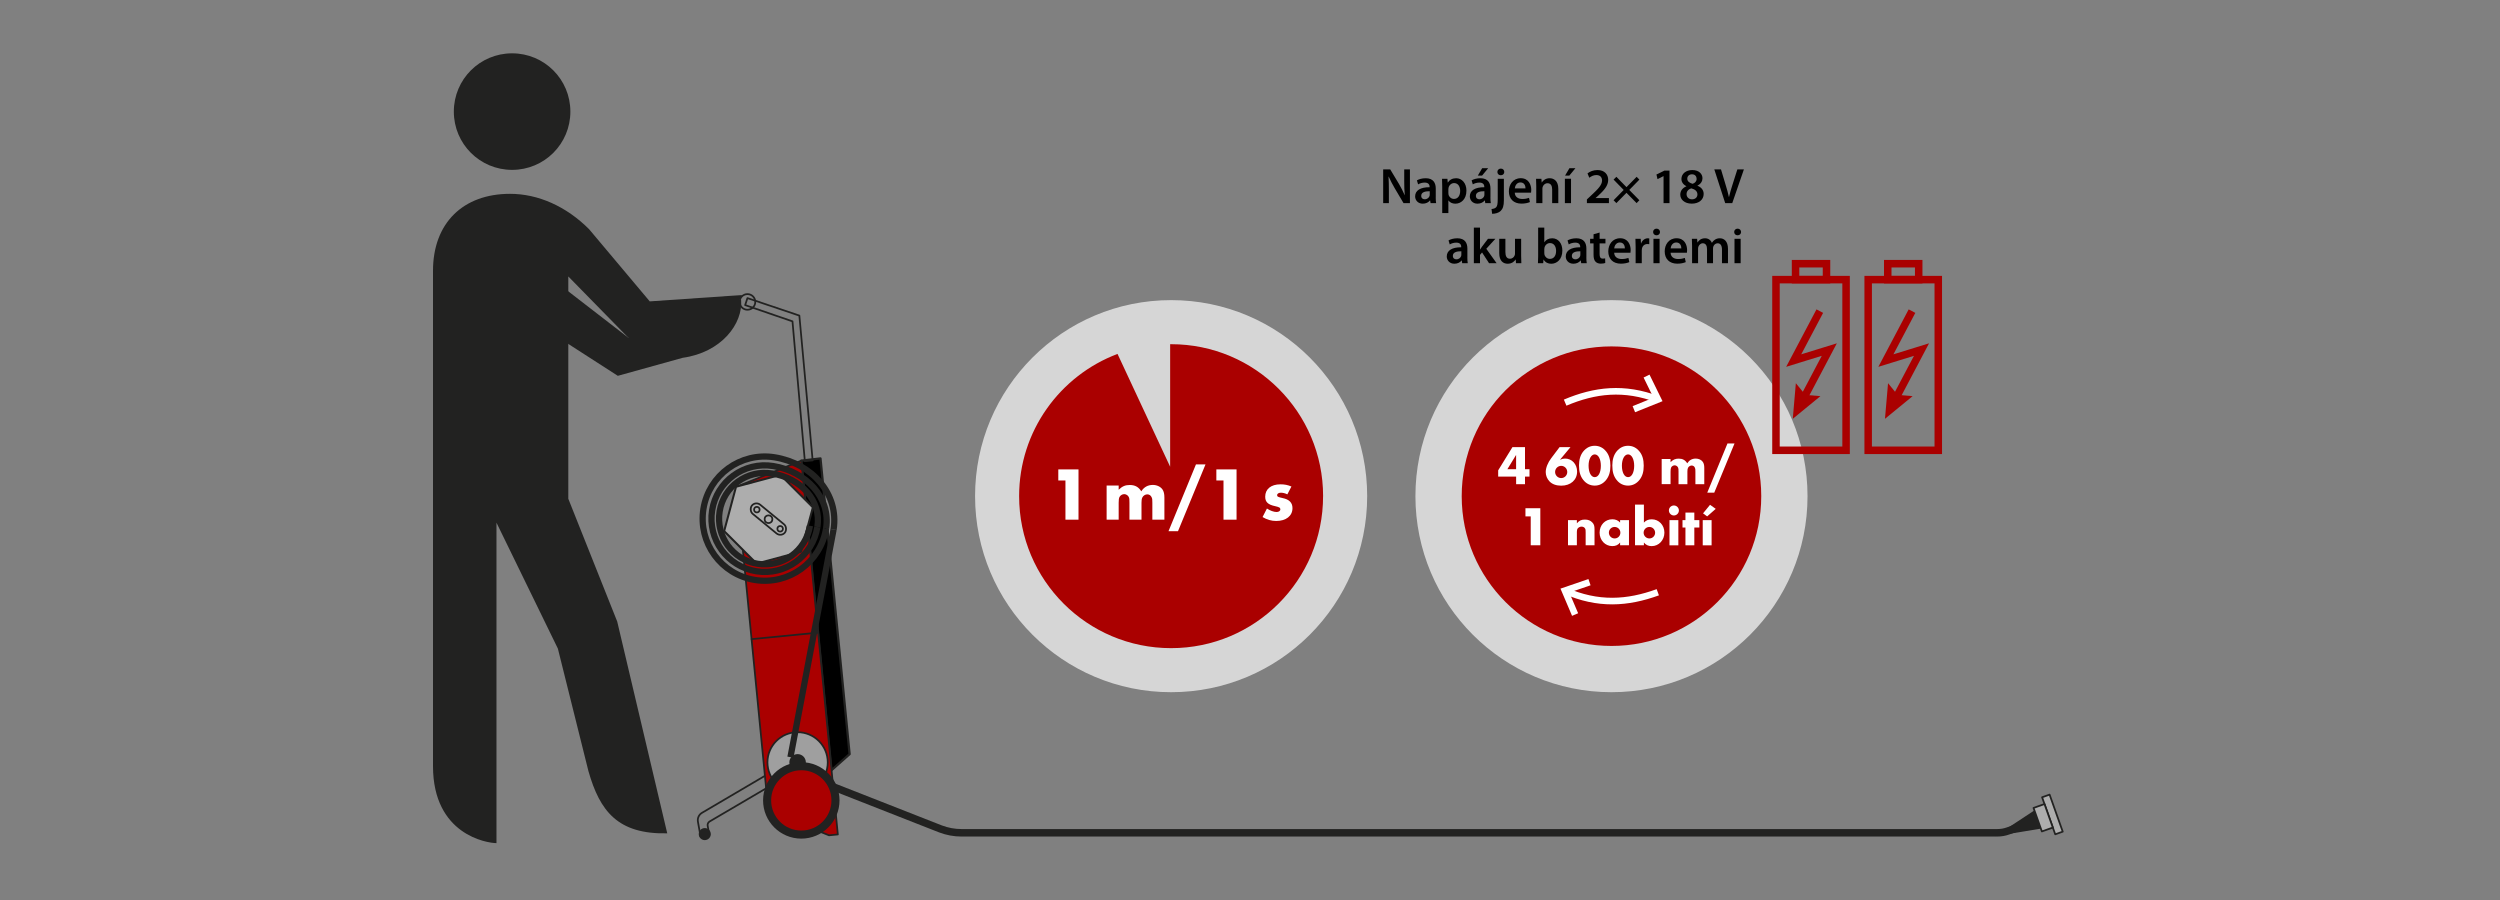 <?xml version="1.0" encoding="UTF-8"?><svg id="Vrstva_2" xmlns="http://www.w3.org/2000/svg" viewBox="0 0 1000 360"><rect x="0" y="0" width="1000" height="360" fill="#808080" stroke="none"/><defs><style>.cls-1{fill:#d6d6d6;}.cls-1,.cls-2,.cls-3,.cls-4,.cls-5{stroke-width:0px;}.cls-6,.cls-7,.cls-8,.cls-9,.cls-10,.cls-11,.cls-12,.cls-13{stroke:#222221;stroke-linejoin:round;}.cls-6,.cls-7,.cls-10,.cls-11,.cls-12,.cls-13{stroke-linecap:round;}.cls-6,.cls-7,.cls-11,.cls-13{stroke-width:.71px;}.cls-6,.cls-10{fill:#adadad;}.cls-14{stroke:#a00;}.cls-14,.cls-8,.cls-15,.cls-9,.cls-13{fill:none;}.cls-14,.cls-9{stroke-width:3px;}.cls-7,.cls-4{fill:#a00;}.cls-8{stroke-width:2.5px;}.cls-15{stroke:#fff;stroke-width:2.64px;}.cls-2,.cls-12{fill:#000;}.cls-3{fill:#222221;}.cls-10{stroke-width:.82px;}.cls-11{fill:#9f9f9f;}.cls-12{stroke-width:.92px;}.cls-5{fill:#fff;}</style></defs><polygon class="cls-12" points="339.84 301.65 332.59 308.08 320.52 184.26 328.19 183.37 339.84 301.65"/><path class="cls-1" d="M644.59,276.88c43.31,0,78.42-35.11,78.42-78.42s-35.11-78.41-78.42-78.41-78.42,35.11-78.42,78.41,35.11,78.42,78.42,78.42"/><path class="cls-4" d="M644.59,258.38c33.09,0,59.91-26.82,59.91-59.91s-26.82-59.91-59.91-59.91-59.91,26.82-59.91,59.91,26.82,59.91,59.91,59.91"/><path class="cls-5" d="M611.8,187.68v2.95h-1.8v3.04h-3.55v-3.04h-7.18v-2.49l5.71-9.29h5.02v8.82h1.8ZM606.44,181.97l-3.49,5.71h3.49v-5.71Z"/><path class="cls-5" d="M628.19,178.86l-4.2,5.04c.87-.36,1.36-.47,2.07-.47,2.71,0,4.78,2.24,4.78,5.2,0,3.35-2.58,5.64-6.35,5.64-1.98,0-3.6-.58-4.67-1.69-.98-1.02-1.53-2.35-1.53-3.75,0-1.67.84-3.8,2.24-5.62l3.29-4.35h4.38ZM622.04,188.79c0,1.33,1.09,2.44,2.44,2.44s2.42-1.11,2.42-2.42c0-1.38-1.09-2.47-2.42-2.47s-2.44,1.09-2.44,2.44Z"/><path class="cls-5" d="M642.47,180.59c1.16,1.44,1.69,3.24,1.69,5.69s-.53,4.2-1.69,5.67c-1.18,1.49-2.75,2.29-4.58,2.29s-3.42-.78-4.6-2.29c-1.18-1.51-1.69-3.24-1.69-5.8,0-2.29.58-4.18,1.69-5.55,1.22-1.51,2.78-2.29,4.6-2.29s3.38.78,4.58,2.29ZM635.43,186.26c0,2.73,1,4.6,2.47,4.6s2.44-1.87,2.44-4.55-1.02-4.55-2.44-4.55-2.47,1.87-2.47,4.51Z"/><path class="cls-5" d="M655.8,180.59c1.16,1.44,1.69,3.24,1.69,5.69s-.53,4.2-1.69,5.67c-1.18,1.49-2.75,2.29-4.58,2.29s-3.42-.78-4.6-2.29c-1.18-1.51-1.69-3.24-1.69-5.8,0-2.29.58-4.18,1.69-5.55,1.22-1.51,2.78-2.29,4.6-2.29s3.38.78,4.58,2.29ZM648.76,186.26c0,2.73,1,4.6,2.47,4.6s2.44-1.87,2.44-4.55-1.02-4.55-2.44-4.55-2.47,1.87-2.47,4.51Z"/><path class="cls-5" d="M668.22,183.61v1.24c1.04-1.02,1.96-1.4,3.27-1.4,1.55,0,2.6.58,3.4,1.87.8-1.24,1.93-1.89,3.42-1.89,1.18,0,2.29.53,2.84,1.36.38.58.56,1.29.56,2.36v6.53h-3.55v-4.98c0-1.02-.02-1.2-.2-1.6-.22-.56-.71-.89-1.29-.89s-1.2.38-1.47.93c-.18.38-.24.8-.24,1.55v4.98h-3.55v-4.98c0-1.07-.02-1.24-.16-1.6-.2-.56-.8-.96-1.38-.96s-1.16.38-1.4.84c-.18.36-.25.82-.25,1.71v4.98h-3.55v-10.06h3.55Z"/><path class="cls-5" d="M693.81,177.39l-8.11,19.68h-2.8l8.09-19.68h2.82Z"/><path class="cls-5" d="M610.18,206.56v-3.27h5.95v14.82h-3.84v-11.55h-2.11Z"/><path class="cls-5" d="M630.75,208.05v1.27c.96-1.11,1.8-1.49,3.22-1.49,1.24,0,2.2.36,2.91,1.11.71.71.93,1.4.93,2.78v6.4h-3.55v-5.09c0-1.02-.02-1.22-.22-1.6-.22-.47-.8-.78-1.42-.78-.58,0-1.13.27-1.49.67-.27.36-.38.73-.38,1.4v5.4h-3.55v-10.06h3.55Z"/><path class="cls-5" d="M651.59,208.05v10.06h-3.55v-1.11c-.78,1-1.76,1.44-3.11,1.44-2.87,0-5.09-2.35-5.09-5.4s2.2-5.33,5.07-5.33c1.29,0,2.27.4,3.13,1.31v-.98h3.55ZM643.55,213.05c0,1.29,1.02,2.33,2.31,2.33s2.29-1.02,2.29-2.31-1.02-2.29-2.31-2.29-2.29,1.04-2.29,2.27Z"/><path class="cls-5" d="M657.56,209.03c.87-.91,1.84-1.31,3.13-1.31,2.87,0,5.07,2.33,5.07,5.33s-2.22,5.4-5.09,5.4c-1.33,0-2.33-.47-3.11-1.44v1.11h-3.55v-16.29h3.55v7.2ZM657.45,213.07c0,1.29,1.04,2.31,2.31,2.31s2.29-1.04,2.29-2.27c0-1.31-1.02-2.33-2.29-2.33s-2.31,1.02-2.31,2.29Z"/><path class="cls-5" d="M671.56,204.19c0,1.09-.91,2-2,2s-2-.91-2-2.02.91-1.98,2-1.98,2,.89,2,2ZM671.34,218.12h-3.55v-10.06h3.55v10.06Z"/><path class="cls-5" d="M677.73,218.12h-3.55v-7.11h-1.18v-2.96h1.18v-3.02h3.55v3.02h2.02v2.96h-2.02v7.11Z"/><path class="cls-5" d="M684.64,218.12h-3.55v-10.06h3.55v10.06ZM682.86,206.56l-1.64-1.22,2.8-3.42,2.27,1.62-3.42,3.02Z"/><path class="cls-15" d="M663.2,159.78c-13.51-5.18-25.3-3.75-37.14,1.28"/><polyline class="cls-15" points="658.62 150.43 663.2 159.78 653.54 163.67"/><path class="cls-15" d="M625.96,236.24c13.22,5.88,25.07,5.07,37.16.66"/><polyline class="cls-15" points="630.04 245.82 625.96 236.24 635.8 232.87"/><path class="cls-1" d="M468.45,276.88c43.31,0,78.42-35.11,78.42-78.42s-35.11-78.41-78.42-78.41-78.42,35.11-78.42,78.41,35.11,78.42,78.42,78.42"/><path class="cls-4" d="M529.24,198.47c0-33.58-27.22-60.79-60.79-60.79-.13,0-.26,0-.39.01v49.01l-21.05-45.13c-23,8.67-39.36,30.87-39.36,56.9,0,33.58,27.22,60.79,60.79,60.79s60.79-27.22,60.79-60.79"/><path class="cls-5" d="M423.32,192.19v-4.43h8.08v20.11h-5.22v-15.68h-2.86Z"/><path class="cls-5" d="M447.47,194.21v1.69c1.42-1.39,2.65-1.9,4.43-1.9,2.11,0,3.53.78,4.61,2.53,1.09-1.69,2.62-2.56,4.64-2.56,1.6,0,3.11.72,3.86,1.84.51.78.75,1.75.75,3.2v8.86h-4.82v-6.75c0-1.39-.03-1.63-.27-2.17-.3-.75-.96-1.21-1.75-1.21s-1.63.51-1.99,1.27c-.24.51-.33,1.08-.33,2.11v6.75h-4.82v-6.75c0-1.45-.03-1.69-.21-2.17-.27-.75-1.09-1.3-1.87-1.3s-1.57.51-1.9,1.15c-.24.48-.33,1.12-.33,2.32v6.75h-4.82v-13.66h4.82Z"/><path class="cls-5" d="M482.2,185.77l-11,26.71h-3.8l10.98-26.71h3.83Z"/><path class="cls-5" d="M486.54,192.19v-4.43h8.08v20.11h-5.22v-15.68h-2.86Z"/><path class="cls-5" d="M514.94,197.74c-.91-.45-1.78-.66-2.62-.66s-1.48.42-1.48.96c0,.6.36.78,2.17,1.18,2.68.54,3.98,1.84,3.98,4.04,0,3.11-2.56,5.13-6.51,5.13-1.9,0-3.68-.51-5.46-1.57l1.75-3.41c1.27.84,2.74,1.39,3.86,1.39.87,0,1.51-.45,1.51-1.06,0-.66-.42-.9-2.05-1.27-2.89-.6-4.01-1.66-4.01-3.8,0-3.04,2.32-4.94,6.09-4.94,1.66,0,2.89.24,4.4.87l-1.63,3.14Z"/><path class="cls-13" d="M318.42,308.3l-34.58,20.3c-.59.35-.9,1.02-.78,1.7l.66,3.66-3.49.63-1.06-5.89c-.26-1.43.4-2.86,1.66-3.59l34.38-20.22c.7-.41,1.08-1.2.97-2.01l-1.04-7.48c-.3-1.38.57-2.74,1.95-3.04,1.38-.3,2.74.57,3.04,1.95l1.25,8.98"/><polygon class="cls-7" points="307.34 324.39 331.6 334.12 335.13 333.78 320.52 184.26 294.67 194.68 307.34 324.39"/><line class="cls-13" x1="300.62" y1="255.65" x2="327.24" y2="253.05"/><circle class="cls-3" cx="281.91" cy="333.64" r="2.41"/><polygon class="cls-13" points="298.06 122.04 298.98 119.24 319.74 126.24 325.06 184.16 321.94 184.46 316.99 128.54 298.06 122.04"/><circle class="cls-11" cx="319.04" cy="304.94" r="12.06"/><circle class="cls-3" cx="319.04" cy="304.94" r="3.3"/><circle class="cls-13" cx="298.98" cy="120.77" r="3.13"/><path class="cls-9" d="M815.04,328.05l-11.71,4.29c-1.41.52-2.91.78-4.41.78h-414.32c-2.88,0-5.73-.53-8.42-1.56l-57.52-22.57"/><rect class="cls-6" x="813.04" y="324.19" width="15.72" height="3.18" transform="translate(853.42 -556.8) rotate(70.46)"/><rect class="cls-6" x="812.22" y="324.77" width="9.98" height="4.65" transform="translate(852.2 -552.45) rotate(70.46)"/><rect class="cls-6" x="296.32" y="210.29" width="15.72" height="3.18" transform="translate(207.09 -145.88) rotate(39.96)"/><rect class="cls-6" x="301.7" y="206.56" width="9.98" height="4.65" transform="translate(205.75 -148.19) rotate(39.96)"/><circle class="cls-3" cx="320.52" cy="320.16" r="15.29"/><path class="cls-3" d="M216.81,130.8l30.32,19.53,25.91-7.2c15.58-2.17,24.2-13.65,23.41-23.25l-44.97,15.31-24.19-18.68c-9.2-7.57-8.99-15.92-21.83-15.88"/><path class="cls-3" d="M263.6,137.54l-11.63-1.8-24.65-25.16v88.92l19.57,49.12,20.01,84.71c-19.79.43-26.97-8.87-31.53-24.89l-12.22-49-24.56-50.37v128.18c-3.75,0-25.39-3.33-25.39-30.8V108.33c0-19.15,12.07-30.8,30.81-30.8,11.23,0,22.48,4.99,31.63,14.15l24.26,28.87,36.93-2.54c-5.53,10.69-12.62,20.8-33.22,19.54ZM204.84,67.95c-12.9,0-23.31-10.41-23.31-23.31s10.41-23.31,23.31-23.31,23.31,10.41,23.31,23.31-10.4,23.31-23.31,23.31Z"/><polygon class="cls-3" points="798.13 334.44 813.72 324.19 816.29 331.46 798.13 334.44"/><circle class="cls-4" cx="320.52" cy="320.16" r="12.06"/><polyline class="cls-14" points="727.92 124.45 717.48 144.23 731.72 139.83 721.29 159.6"/><polygon class="cls-4" points="718.34 153.28 722.15 157.96 728.17 158.46 717.11 167.52 718.34 153.28"/><rect class="cls-14" x="690.28" y="131.96" width="68.27" height="28.04" transform="translate(578.43 870.4) rotate(-90)"/><rect class="cls-14" x="721.23" y="102.47" width="6.37" height="12.38" transform="translate(615.75 833.08) rotate(-90)"/><polyline class="cls-14" points="764.8 124.45 754.36 144.23 768.6 139.83 758.17 159.6"/><polygon class="cls-4" points="755.22 153.28 759.03 157.96 765.05 158.46 753.99 167.52 755.22 153.28"/><rect class="cls-14" x="727.16" y="131.96" width="68.27" height="28.04" transform="translate(615.31 907.28) rotate(-90)"/><rect class="cls-14" x="758.11" y="102.47" width="6.37" height="12.38" transform="translate(652.63 869.96) rotate(-90)"/><polygon class="cls-10" points="325.15 202.94 312.16 189.95 294.41 194.7 289.66 212.45 302.65 225.44 320.39 220.68 325.15 202.94"/><circle class="cls-13" cx="307.4" cy="207.69" r="1.54"/><circle class="cls-13" cx="312.06" cy="211.52" r="1.11"/><circle class="cls-13" cx="302.74" cy="203.86" r="1.11"/><rect class="cls-13" x="298.81" y="205.28" width="17.06" height="4.72" rx="2.36" ry="2.36" transform="translate(201.78 -147.93) rotate(39.42)"/><path class="cls-8" d="M326.96,210.8c1.7-10.69-6.78-19.59-18.18-21.41-9.97-1.59-19.35,5.21-20.93,15.19s5.21,19.35,15.19,20.93c9.97,1.59,19.35-5.21,20.93-15.19"/><path class="cls-8" d="M330.44,211.36c1.96-12.34-8.13-22.88-21.19-24.95-11.63-1.85-22.55,6.08-24.4,17.7-1.85,11.63,6.08,22.55,17.7,24.4,11.63,1.85,22.55-6.08,24.4-17.7"/><path class="cls-8" d="M333.43,211.83c2.27-14.26-8.65-26.53-23.62-28.91-13.55-2.16-26.28,7.08-28.44,20.63-2.16,13.55,7.08,26.28,20.63,28.44,13.55,2.16,26.28-7.08,28.44-20.63"/><line class="cls-8" x1="316.18" y1="302.87" x2="333.43" y2="211.83"/><path class="cls-2" d="M553.27,81.25v-13.49h2.82l3.48,5.79c.88,1.5,1.68,3.06,2.3,4.52l.04-.02c-.18-1.78-.22-3.52-.22-5.59v-4.7h2.28v13.49h-2.56l-3.52-5.95c-.86-1.48-1.74-3.12-2.4-4.64l-.08.02c.1,1.74.14,3.52.14,5.75v4.82h-2.28Z"/><path class="cls-2" d="M574.29,78.91c0,.88.04,1.74.16,2.34h-2.22l-.18-1.08h-.06c-.58.76-1.6,1.3-2.88,1.3-1.96,0-3.06-1.42-3.06-2.9,0-2.44,2.18-3.7,5.79-3.68v-.16c0-.64-.26-1.7-1.98-1.7-.96,0-1.96.3-2.62.72l-.48-1.6c.72-.44,1.98-.86,3.52-.86,3.12,0,4.02,1.98,4.02,4.12v3.5ZM571.89,76.49c-1.74-.02-3.4.34-3.4,1.82,0,.96.62,1.4,1.4,1.4,1,0,1.7-.64,1.94-1.34.06-.18.06-.36.06-.54v-1.34Z"/><path class="cls-2" d="M576.89,74.75c0-1.28-.04-2.32-.08-3.24h2.16l.12,1.5h.04c.72-1.1,1.86-1.72,3.34-1.72,2.24,0,4.1,1.92,4.1,4.96,0,3.52-2.22,5.23-4.44,5.23-1.22,0-2.24-.52-2.74-1.3h-.04v5.04h-2.46v-10.47ZM579.35,77.17c0,.24.02.46.06.68.26,1,1.12,1.72,2.18,1.72,1.56,0,2.48-1.3,2.48-3.22,0-1.72-.84-3.12-2.42-3.12-1.02,0-1.96.74-2.22,1.82-.04.2-.08.42-.08.62v1.5Z"/><path class="cls-2" d="M596.17,78.91c0,.88.04,1.74.16,2.34h-2.22l-.18-1.08h-.06c-.58.76-1.6,1.3-2.88,1.3-1.96,0-3.06-1.42-3.06-2.9,0-2.44,2.18-3.7,5.79-3.68v-.16c0-.64-.26-1.7-1.98-1.7-.96,0-1.96.3-2.62.72l-.48-1.6c.72-.44,1.98-.86,3.52-.86,3.12,0,4.02,1.98,4.02,4.12v3.5ZM593.76,76.49c-1.74-.02-3.4.34-3.4,1.82,0,.96.62,1.4,1.4,1.4,1,0,1.7-.64,1.94-1.34.06-.18.06-.36.06-.54v-1.34ZM595.27,67.28l-2.44,2.96h-1.7l1.74-2.96h2.4Z"/><path class="cls-2" d="M596.61,83.6c.8-.06,1.44-.26,1.84-.7.46-.48.64-1.26.64-3.38v-8.01h2.46v8.71c0,2.04-.4,3.3-1.28,4.16-.84.8-2.2,1.14-3.42,1.14l-.24-1.92ZM600.31,70.1c-.84,0-1.36-.6-1.36-1.32,0-.76.56-1.34,1.4-1.34s1.34.58,1.36,1.34c0,.72-.52,1.32-1.38,1.32h-.02Z"/><path class="cls-2" d="M605.91,77.07c.06,1.76,1.44,2.52,3,2.52,1.14,0,1.94-.18,2.7-.44l.36,1.68c-.84.36-2,.62-3.4.62-3.16,0-5.02-1.94-5.02-4.92,0-2.7,1.64-5.25,4.76-5.25s4.2,2.6,4.2,4.74c0,.46-.04.82-.08,1.04h-6.53ZM610.2,75.35c.02-.9-.38-2.38-2.02-2.38-1.52,0-2.16,1.38-2.26,2.38h4.28Z"/><path class="cls-2" d="M614.5,74.41c0-1.12-.04-2.06-.08-2.9h2.14l.12,1.46h.06c.44-.76,1.5-1.68,3.12-1.68,1.7,0,3.46,1.1,3.46,4.18v5.79h-2.46v-5.51c0-1.4-.52-2.46-1.86-2.46-.98,0-1.66.7-1.92,1.44-.08.2-.12.5-.12.78v5.75h-2.46v-6.85Z"/><path class="cls-2" d="M625.95,81.25v-9.75h2.46v9.75h-2.46ZM630.17,67.28l-2.44,2.96h-1.7l1.74-2.96h2.4Z"/><path class="cls-2" d="M634.76,81.25v-1.48l1.54-1.44c3.06-2.82,4.5-4.38,4.52-6.11,0-1.18-.62-2.2-2.32-2.2-1.16,0-2.12.58-2.78,1.08l-.72-1.74c.94-.76,2.36-1.34,4-1.34,2.88,0,4.28,1.82,4.28,3.94,0,2.3-1.64,4.14-3.92,6.25l-1.12.98v.04h5.33v2.02h-8.81Z"/><path class="cls-2" d="M646.55,70.72l4.04,4.14,4.06-4.14,1.1,1.12-4.04,4.14,4.04,4.12-1.12,1.14-4.04-4.12-4.04,4.12-1.12-1.14,4.04-4.12-4.04-4.14,1.12-1.12Z"/><path class="cls-2" d="M665.42,70.46h-.04l-2.38,1.2-.42-1.86,3.18-1.56h2.04v13.01h-2.38v-10.79Z"/><path class="cls-2" d="M676.91,68.02c2.82,0,4.08,1.68,4.08,3.28,0,1.1-.58,2.24-2,2.94v.06c1.42.54,2.48,1.66,2.48,3.28,0,2.32-1.96,3.88-4.74,3.88-3.04,0-4.62-1.76-4.62-3.58,0-1.6.94-2.7,2.44-3.36v-.06c-1.36-.66-1.98-1.74-1.98-2.88,0-2.12,1.88-3.56,4.32-3.56h.02ZM676.81,79.73c1.3,0,2.16-.82,2.16-1.94,0-1.32-.96-2.04-2.42-2.44-1.22.34-1.92,1.2-1.92,2.26-.04,1.12.8,2.12,2.16,2.12h.02ZM676.79,69.72c-1.24,0-1.88.82-1.88,1.76,0,1.06.88,1.7,2.12,2.04.9-.26,1.62-.98,1.62-1.96,0-.9-.54-1.84-1.84-1.84h-.02Z"/><path class="cls-2" d="M690.08,81.25l-4.36-13.49h2.68l1.84,6.15c.52,1.7.98,3.28,1.32,4.9h.04c.36-1.6.86-3.24,1.38-4.88l1.96-6.17h2.62l-4.66,13.49h-2.82Z"/><path class="cls-2" d="M586.94,102.93c0,.88.04,1.74.16,2.34h-2.22l-.18-1.08h-.06c-.58.76-1.6,1.3-2.88,1.3-1.96,0-3.06-1.42-3.06-2.9,0-2.44,2.18-3.7,5.79-3.68v-.16c0-.64-.26-1.7-1.98-1.7-.96,0-1.96.3-2.62.72l-.48-1.6c.72-.44,1.98-.86,3.52-.86,3.12,0,4.02,1.98,4.02,4.12v3.5ZM584.54,100.51c-1.74-.02-3.4.34-3.4,1.82,0,.96.62,1.4,1.4,1.4,1,0,1.7-.64,1.94-1.34.06-.18.06-.36.06-.54v-1.34Z"/><path class="cls-2" d="M592,99.81h.04c.24-.38.52-.8.76-1.14l2.38-3.14h2.96l-3.62,3.98,4.12,5.77h-3.02l-2.8-4.3-.82.98v3.32h-2.46v-14.23h2.46v8.77Z"/><path class="cls-2" d="M608.46,102.35c0,1.16.04,2.12.08,2.92h-2.14l-.12-1.46h-.06c-.42.68-1.38,1.68-3.14,1.68s-3.38-1.06-3.38-4.24v-5.73h2.46v5.31c0,1.62.52,2.66,1.82,2.66,1,0,1.64-.68,1.88-1.32.1-.2.14-.48.14-.76v-5.89h2.46v6.83Z"/><path class="cls-2" d="M615.26,91.04h2.46v5.83h.04c.6-.94,1.66-1.56,3.12-1.56,2.38,0,4.08,1.98,4.06,4.94,0,3.5-2.22,5.25-4.42,5.25-1.26,0-2.38-.48-3.08-1.68h-.04l-.12,1.46h-2.1c.04-.66.08-1.74.08-2.72v-11.51ZM617.72,101.25c0,.2.02.4.06.58.26,1,1.12,1.72,2.18,1.72,1.54,0,2.48-1.22,2.48-3.2,0-1.72-.82-3.12-2.46-3.12-1,0-1.92.72-2.18,1.8-.04.18-.08.4-.08.64v1.58Z"/><path class="cls-2" d="M634.54,102.93c0,.88.04,1.74.16,2.34h-2.22l-.18-1.08h-.06c-.58.76-1.6,1.3-2.88,1.3-1.96,0-3.06-1.42-3.06-2.9,0-2.44,2.18-3.7,5.79-3.68v-.16c0-.64-.26-1.7-1.98-1.7-.96,0-1.96.3-2.62.72l-.48-1.6c.72-.44,1.98-.86,3.52-.86,3.12,0,4.02,1.98,4.02,4.12v3.5ZM632.14,100.51c-1.74-.02-3.4.34-3.4,1.82,0,.96.62,1.4,1.4,1.4,1,0,1.7-.64,1.94-1.34.06-.18.06-.36.06-.54v-1.34Z"/><path class="cls-2" d="M639.84,93.02v2.5h2.34v1.84h-2.34v4.28c0,1.2.32,1.8,1.26,1.8.44,0,.68-.02.96-.1l.04,1.86c-.36.14-1.02.26-1.78.26-.92,0-1.66-.3-2.12-.8-.54-.56-.78-1.46-.78-2.74v-4.56h-1.38v-1.84h1.38v-1.82l2.42-.68Z"/><path class="cls-2" d="M645.67,101.09c.06,1.76,1.44,2.52,3,2.52,1.14,0,1.94-.18,2.7-.44l.36,1.68c-.84.36-2,.62-3.4.62-3.16,0-5.02-1.94-5.02-4.92,0-2.7,1.64-5.25,4.76-5.25s4.2,2.6,4.2,4.74c0,.46-.04.82-.08,1.04h-6.53ZM649.95,99.37c.02-.9-.38-2.38-2.02-2.38-1.52,0-2.16,1.38-2.26,2.38h4.28Z"/><path class="cls-2" d="M654.25,98.67c0-1.32-.02-2.28-.08-3.14h2.12l.1,1.84h.06c.48-1.36,1.62-2.06,2.68-2.06.24,0,.38.02.58.06v2.3c-.22-.04-.44-.06-.74-.06-1.16,0-1.98.74-2.2,1.86-.04.22-.06.48-.06.74v5.06h-2.46v-6.61Z"/><path class="cls-2" d="M662.6,94.12c-.82,0-1.36-.6-1.36-1.32,0-.76.56-1.34,1.38-1.34s1.36.58,1.38,1.34c0,.72-.54,1.32-1.38,1.32h-.02ZM661.38,105.27v-9.75h2.46v9.75h-2.46Z"/><path class="cls-2" d="M668.24,101.09c.06,1.76,1.44,2.52,3,2.52,1.14,0,1.94-.18,2.7-.44l.36,1.68c-.84.36-2,.62-3.4.62-3.16,0-5.02-1.94-5.02-4.92,0-2.7,1.64-5.25,4.76-5.25s4.2,2.6,4.2,4.74c0,.46-.04.82-.08,1.04h-6.53ZM672.53,99.37c.02-.9-.38-2.38-2.02-2.38-1.52,0-2.16,1.38-2.26,2.38h4.28Z"/><path class="cls-2" d="M676.83,98.43c0-1.12-.04-2.06-.08-2.9h2.1l.12,1.44h.06c.46-.76,1.34-1.66,3-1.66,1.28,0,2.28.72,2.7,1.8h.04c.34-.54.74-.94,1.18-1.22.56-.38,1.18-.58,2-.58,1.6,0,3.24,1.1,3.24,4.22v5.75h-2.4v-5.39c0-1.62-.56-2.58-1.74-2.58-.84,0-1.46.6-1.72,1.3-.08.22-.12.54-.12.82v5.85h-2.4v-5.65c0-1.36-.54-2.32-1.68-2.32-.92,0-1.54.72-1.78,1.38-.08.26-.12.54-.12.82v5.77h-2.4v-6.85Z"/><path class="cls-2" d="M695.03,94.12c-.82,0-1.36-.6-1.36-1.32,0-.76.56-1.34,1.38-1.34s1.36.58,1.38,1.34c0,.72-.54,1.32-1.38,1.32h-.02ZM693.8,105.27v-9.75h2.46v9.75h-2.46Z"/></svg>